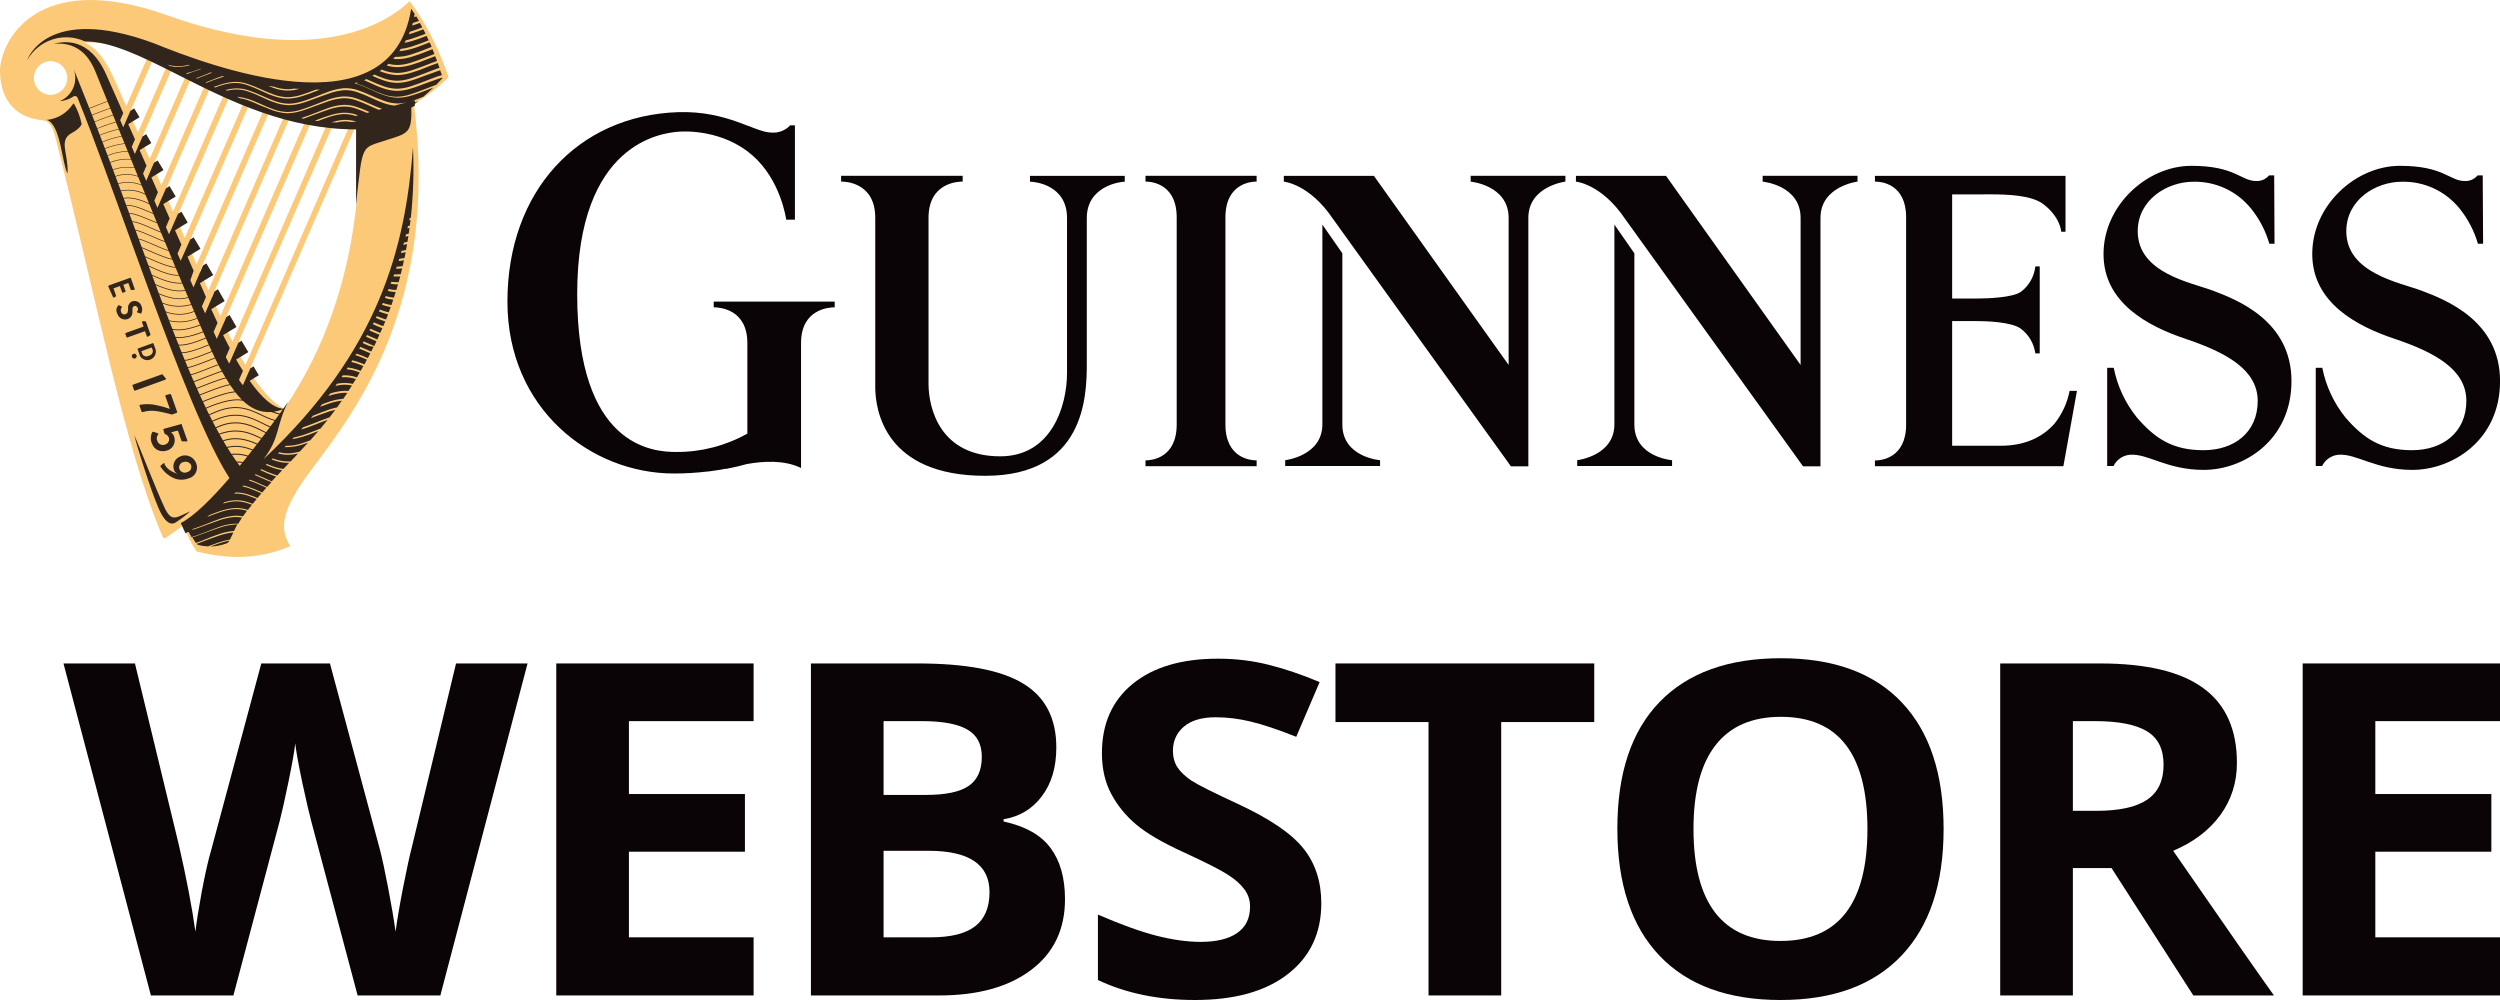 <svg width="100" height="40" viewBox="0 0 100 40" fill="none" xmlns="http://www.w3.org/2000/svg">
<path d="M17.614 39.818H14.305L12.448 32.842C12.38 32.594 12.261 32.082 12.092 31.307C11.93 30.526 11.836 30.002 11.811 29.735C11.774 30.062 11.68 30.589 11.53 31.316C11.38 32.037 11.264 32.551 11.183 32.86L9.336 39.818H6.036L2.539 26.538H5.398L7.152 33.787C7.458 35.125 7.68 36.285 7.817 37.266C7.855 36.921 7.939 36.388 8.07 35.667C8.208 34.94 8.336 34.377 8.455 33.977L10.452 26.538H13.198L15.195 33.977C15.283 34.311 15.392 34.819 15.524 35.504C15.655 36.188 15.755 36.775 15.823 37.266C15.886 36.794 15.986 36.206 16.123 35.504C16.261 34.795 16.386 34.223 16.498 33.787L18.242 26.538H21.102L17.614 39.818Z" fill="#0A0406"/>
<path d="M30.144 39.818H22.251V26.538H30.144V28.845H25.157V31.761H29.797V34.068H25.157V37.493H30.144V39.818Z" fill="#0A0406"/>
<path d="M32.437 26.538H36.703C38.647 26.538 40.056 26.808 40.931 27.346C41.812 27.879 42.253 28.73 42.253 29.899C42.253 30.692 42.059 31.343 41.672 31.852C41.29 32.361 40.781 32.666 40.143 32.769V32.86C41.012 33.048 41.637 33.399 42.018 33.914C42.406 34.429 42.6 35.113 42.6 35.967C42.6 37.178 42.147 38.123 41.24 38.801C40.34 39.479 39.115 39.818 37.565 39.818H32.437V26.538ZM35.343 31.797H37.031C37.818 31.797 38.387 31.679 38.737 31.443C39.093 31.207 39.272 30.816 39.272 30.271C39.272 29.763 39.078 29.399 38.69 29.181C38.309 28.957 37.703 28.845 36.871 28.845H35.343V31.797ZM35.343 34.032V37.493H37.237C38.037 37.493 38.628 37.344 39.009 37.048C39.39 36.751 39.581 36.297 39.581 35.685C39.581 34.583 38.768 34.032 37.143 34.032H35.343Z" fill="#0A0406"/>
<path d="M52.852 36.13C52.852 37.329 52.405 38.274 51.511 38.965C50.624 39.655 49.386 40 47.799 40C46.336 40 45.042 39.733 43.917 39.201V36.584C44.842 36.984 45.624 37.266 46.261 37.429C46.905 37.593 47.492 37.675 48.024 37.675C48.661 37.675 49.149 37.556 49.486 37.32C49.83 37.084 50.002 36.733 50.002 36.267C50.002 36.006 49.927 35.776 49.777 35.576C49.627 35.37 49.405 35.173 49.111 34.986C48.824 34.798 48.233 34.498 47.339 34.087C46.502 33.705 45.874 33.339 45.455 32.987C45.036 32.636 44.702 32.227 44.452 31.761C44.202 31.295 44.077 30.75 44.077 30.126C44.077 28.951 44.486 28.028 45.305 27.356C46.13 26.683 47.267 26.347 48.717 26.347C49.43 26.347 50.108 26.429 50.752 26.593C51.402 26.756 52.08 26.986 52.786 27.283L51.849 29.472C51.117 29.181 50.511 28.979 50.03 28.863C49.555 28.748 49.086 28.691 48.624 28.691C48.074 28.691 47.652 28.815 47.358 29.063C47.064 29.312 46.917 29.636 46.917 30.035C46.917 30.284 46.977 30.502 47.096 30.689C47.214 30.871 47.402 31.05 47.658 31.225C47.92 31.395 48.536 31.704 49.505 32.152C50.786 32.745 51.664 33.342 52.139 33.941C52.614 34.535 52.852 35.264 52.852 36.13Z" fill="#0A0406"/>
<path d="M60.048 39.818H57.141V28.882H53.419V26.538H63.77V28.882H60.048V39.818Z" fill="#0A0406"/>
<path d="M77.744 33.16C77.744 35.358 77.181 37.048 76.056 38.229C74.931 39.41 73.319 40 71.219 40C69.119 40 67.506 39.41 66.381 38.229C65.256 37.048 64.694 35.352 64.694 33.142C64.694 30.931 65.256 29.245 66.381 28.082C67.512 26.913 69.131 26.329 71.237 26.329C73.344 26.329 74.953 26.916 76.066 28.091C77.184 29.266 77.744 30.956 77.744 33.16ZM67.74 33.16C67.74 34.644 68.031 35.761 68.612 36.512C69.194 37.263 70.062 37.638 71.219 37.638C73.537 37.638 74.697 36.145 74.697 33.16C74.697 30.169 73.544 28.673 71.237 28.673C70.081 28.673 69.209 29.051 68.622 29.808C68.034 30.559 67.74 31.676 67.74 33.16Z" fill="#0A0406"/>
<path d="M82.915 32.433H83.852C84.771 32.433 85.449 32.285 85.886 31.988C86.324 31.692 86.543 31.225 86.543 30.589C86.543 29.959 86.318 29.511 85.868 29.245C85.424 28.979 84.733 28.845 83.796 28.845H82.915V32.433ZM82.915 34.722V39.818H80.008V26.538H84.002C85.865 26.538 87.243 26.868 88.136 27.528C89.03 28.182 89.477 29.178 89.477 30.517C89.477 31.298 89.255 31.994 88.811 32.606C88.368 33.212 87.74 33.687 86.927 34.032C88.99 37.017 90.333 38.946 90.958 39.818H87.733L84.461 34.722H82.915Z" fill="#0A0406"/>
<path d="M100.001 39.818H92.107V26.538H100.001V28.845H95.013V31.761H99.654V34.068H95.013V37.493H100.001V39.818Z" fill="#0A0406"/>
<path d="M38.507 7.031V7.264L38.503 7.264C38.426 7.262 37.141 7.246 37.141 8.712V15.341C37.141 16.37 37.624 18.253 40.01 18.253C42.078 18.253 42.681 16.213 42.681 14.924V8.718C42.681 7.406 41.417 7.268 41.199 7.268V7.034H44.99V7.268C44.789 7.268 43.472 7.452 43.472 8.718V14.55C43.472 15.852 43.393 19.032 39.408 19.032C35.389 19.032 35.01 16.401 35.01 15.48V8.712C35.01 7.246 33.724 7.262 33.647 7.264L33.644 7.264V7.031H38.507ZM27.128 4.486C29.103 4.423 30.19 5.303 30.864 5.303C31.143 5.325 31.417 5.218 31.608 5.012H31.797V8.787H31.448C31.448 8.787 31.245 7.207 30.086 6.204C28.927 5.201 27.431 5.236 27.09 5.272C26.519 5.333 23.088 5.664 23.088 11.764C23.088 17.864 26.099 18.079 27.048 18.079C28.044 18.085 29.024 17.832 29.894 17.344V16.98C29.897 16.924 29.897 16.868 29.894 16.812V13.72C29.894 12.366 28.779 12.296 28.579 12.294L28.557 12.294C28.555 12.294 28.554 12.294 28.552 12.294L28.549 12.294V12.065H33.388V12.294L33.384 12.294C33.383 12.294 33.381 12.294 33.38 12.294L33.357 12.294C33.157 12.296 32.042 12.366 32.042 13.72V18.72C31.363 18.385 30.501 18.45 29.877 18.561C29.634 18.63 29.357 18.695 29.065 18.752H29.008C28.771 18.808 28.549 18.821 28.344 18.858H28.323C27.869 18.913 27.411 18.94 26.953 18.94C23.646 18.94 20.297 16.368 20.297 12.065C20.297 7.645 23.118 4.618 27.128 4.486ZM95.996 6.633C97.759 6.633 97.975 7.241 98.594 7.241C98.788 7.25 98.976 7.167 99.102 7.017H99.309L99.324 9.75H99.117C98.967 9.233 98.716 8.753 98.379 8.336C97.814 7.641 96.963 7.248 96.072 7.27C95.032 7.27 93.852 7.989 93.852 9.25C93.852 10.93 95.996 11.301 96.869 11.629C97.848 11.998 100.002 12.845 100.002 15.241C100.002 17.637 98.064 18.796 96.497 18.796C95.011 18.796 94.264 18.136 93.539 18.19C93.257 18.215 93.01 18.386 92.884 18.641H92.63V14.711H92.892C93.036 15.443 93.356 16.127 93.823 16.705C94.546 17.537 95.239 18.008 96.48 18.008C97.721 18.008 98.654 17.285 98.654 16.033C98.654 14.782 97.394 14.091 95.765 13.546C94.275 13.046 92.49 12.111 92.49 10.157C92.49 8.204 94.233 6.633 95.996 6.633ZM87.653 6.633C89.416 6.633 89.632 7.241 90.251 7.241C90.445 7.25 90.633 7.167 90.759 7.017H90.968L90.981 9.75H90.774C90.625 9.233 90.374 8.752 90.036 8.336C89.471 7.641 88.62 7.248 87.729 7.27C86.691 7.27 85.509 7.989 85.509 9.25C85.509 10.93 87.653 11.301 88.526 11.629C89.505 11.998 91.659 12.845 91.659 15.241C91.659 17.637 89.721 18.796 88.154 18.796C86.668 18.796 85.921 18.136 85.196 18.19C84.914 18.215 84.666 18.386 84.541 18.641H84.287V14.711H84.549C84.693 15.443 85.013 16.127 85.48 16.705C86.203 17.537 86.896 18.008 88.137 18.008C89.378 18.008 90.308 17.291 90.308 16.039C90.308 14.788 89.048 14.097 87.418 13.552C85.928 13.052 84.141 12.12 84.141 10.163C84.141 8.205 85.89 6.633 87.653 6.633ZM62.616 7.031V7.264C62.616 7.264 61.134 7.448 61.134 8.714V18.653H60.438L60.429 18.641C60.158 18.264 53.376 8.841 53.315 8.749C52.372 7.352 51.353 7.266 51.353 7.266V7.036H54.958L60.345 14.598V8.716C60.345 7.404 58.827 7.266 58.827 7.266V7.032L58.821 7.031H62.616ZM74.3 7.031V7.264C74.3 7.264 72.819 7.448 72.819 8.714V18.653H72.122C72.122 18.653 65.062 8.843 64.999 8.749C64.056 7.352 63.037 7.266 63.037 7.266V7.036H66.642L72.024 14.598V8.716C72.024 7.404 70.506 7.266 70.506 7.266V7.032V7.031H74.3ZM82.621 7.034V9.269H82.45C82.45 9.269 82.416 8.674 81.722 8.158C81.259 7.811 80.315 7.776 79.658 7.774L79.522 7.774C79.435 7.774 79.355 7.775 79.283 7.775H78.086V11.942L79.039 11.942C79.484 11.941 80.522 11.909 80.845 11.665C81.164 11.422 81.37 11.057 81.414 10.656H81.589V14.137H81.414C81.36 13.748 81.156 13.395 80.845 13.157C80.479 12.868 79.412 12.842 78.997 12.842H78.086V17.83H80.027C81.008 17.83 81.704 17.48 82.177 16.95C82.483 16.569 82.692 16.117 82.784 15.635H83.078L82.535 18.649H74.997V18.418C74.997 18.418 74.999 18.418 75.004 18.418L75.026 18.418C75.214 18.416 76.245 18.345 76.245 16.984V8.69C76.245 7.354 75.248 7.269 75.036 7.265L75.01 7.265C75.006 7.266 75.002 7.266 75 7.266L74.997 7.266V7.034H82.621ZM50.265 7.032V7.264L50.262 7.264C50.191 7.262 49.017 7.246 49.017 8.697V16.98C49.017 18.341 50.049 18.412 50.236 18.414L50.258 18.414C50.263 18.414 50.265 18.414 50.265 18.414V18.647H45.82V18.414C45.82 18.414 45.822 18.414 45.827 18.414L45.849 18.414C46.036 18.412 47.068 18.341 47.068 16.98V8.697C47.068 7.246 45.894 7.262 45.823 7.264L45.82 7.264V7.032H50.265ZM52.895 8.984L53.694 10.132V16.982C53.694 18.293 55.203 18.408 55.203 18.408V18.641H51.408V18.408C51.408 18.408 52.895 18.239 52.895 16.973V8.984ZM64.576 8.984L65.375 10.132V16.982C65.375 18.293 66.883 18.408 66.883 18.408V18.641H63.088V18.408C63.088 18.408 64.576 18.239 64.576 16.973V8.984Z" fill="#0A0406"/>
<path d="M0 2.844C0 1.745 1.37 -1.287 6.685 0.611C11.999 2.509 15.055 1.315 16.383 0.05C16.383 0.05 17.28 1.137 17.941 3.089C17.489 3.535 17.025 3.883 16.554 4.151L16.553 4.145C17.597 12.181 14.149 16.506 12.531 18.687C11.244 20.375 11.153 21.123 11.611 21.848C9.928 22.579 8.436 22.185 7.867 22.061C7.644 21.735 7.47 21.378 7.351 21.001C6.99 21.273 6.735 21.433 6.626 21.517C6.608 21.533 6.583 21.539 6.56 21.532C6.537 21.525 6.52 21.506 6.514 21.483C4.971 17.912 3.812 11.747 2.211 5.473C2.051 4.851 1.831 4.828 1.689 4.816C1.688 4.816 1.699 4.815 1.719 4.812C0.168 4.667 0 3.395 0 2.844ZM14.328 4.867L14.302 4.869L9.964 14.841C10.382 15.496 10.877 16.113 11.365 16.349L11.37 16.341C14.843 11.288 14.348 5.481 14.328 4.867ZM14.043 4.891C13.816 4.905 13.589 4.906 13.364 4.897L9.435 13.928C9.549 14.143 9.678 14.373 9.817 14.604L14.043 4.891ZM12.477 4.807L8.943 12.926C9.012 13.08 9.135 13.346 9.298 13.665L13.118 4.882C12.902 4.866 12.688 4.84 12.477 4.807ZM11.626 4.629L8.466 11.892C8.603 12.192 8.721 12.448 8.814 12.644L12.242 4.766C12.034 4.727 11.828 4.681 11.626 4.629ZM10.805 4.386L7.992 10.849C8.115 11.121 8.23 11.376 8.337 11.611L11.401 4.569C11.198 4.513 10.999 4.451 10.805 4.386ZM10.005 4.091L7.52 9.8C7.638 10.064 7.753 10.32 7.864 10.566L10.587 4.311C10.388 4.24 10.194 4.167 10.005 4.091ZM9.22 3.76L7.049 8.749C7.165 9.008 7.28 9.264 7.392 9.515L9.791 4.005C9.595 3.924 9.404 3.841 9.22 3.76ZM8.448 3.41L6.581 7.699C6.666 7.89 6.752 8.082 6.837 8.274L6.922 8.464L9.01 3.666C8.8 3.571 8.6 3.479 8.411 3.393L8.448 3.41ZM7.677 3.049L6.112 6.644C6.224 6.896 6.338 7.153 6.454 7.413L8.237 3.311C8.04 3.218 7.854 3.131 7.677 3.049ZM6.902 2.693L5.643 5.588C5.752 5.835 5.867 6.093 5.985 6.358L7.468 2.952C7.267 2.859 7.078 2.773 6.902 2.693ZM6.128 2.351L5.177 4.536C5.28 4.77 5.394 5.027 5.516 5.301L6.691 2.598C6.487 2.507 6.3 2.424 6.128 2.351ZM3.459 1.698L3.359 1.697L3.369 1.703C3.62 1.827 4.025 1.982 4.567 3.158C4.567 3.158 4.646 3.336 4.783 3.646L4.841 3.777C4.902 3.916 4.972 4.074 5.05 4.249L5.915 2.261C5.014 1.885 4.546 1.76 4.086 1.718L4.026 1.713C3.847 1.7 3.666 1.698 3.459 1.698ZM2.021 2.446L1.981 2.447C1.967 2.448 1.954 2.449 1.941 2.451C1.941 2.45 1.94 2.451 1.94 2.451C1.783 2.47 1.635 2.547 1.527 2.668C1.525 2.669 1.523 2.671 1.521 2.672C1.417 2.791 1.353 2.948 1.353 3.119C1.353 3.491 1.652 3.793 2.021 3.793C2.39 3.793 2.689 3.491 2.689 3.119C2.689 2.747 2.39 2.446 2.021 2.446Z" fill="#FCC978"/>
<path d="M9.177 21.626C9.153 21.677 9.111 21.717 9.059 21.737C8.852 21.814 8.634 21.856 8.414 21.862C8.535 21.814 8.659 21.768 8.782 21.728C8.911 21.684 9.043 21.65 9.177 21.626ZM9.334 21.299L9.303 21.368C9.271 21.437 9.238 21.506 9.199 21.582C9.053 21.607 8.909 21.643 8.769 21.691C8.615 21.743 8.465 21.802 8.327 21.854C8.178 21.852 8.03 21.828 7.888 21.781L7.867 21.754C7.989 21.709 8.118 21.659 8.247 21.609C8.425 21.548 8.592 21.477 8.782 21.418C8.961 21.356 9.146 21.316 9.334 21.299ZM9.494 20.972C9.442 21.067 9.399 21.154 9.359 21.24H9.334C9.14 21.257 8.949 21.299 8.765 21.364C8.583 21.423 8.406 21.496 8.23 21.567C8.099 21.62 7.968 21.672 7.835 21.718C7.78 21.64 7.731 21.561 7.687 21.49H7.706C7.89 21.439 8.067 21.36 8.245 21.299C8.423 21.238 8.59 21.167 8.78 21.108C8.959 21.045 9.144 21.005 9.332 20.987C9.386 20.978 9.44 20.973 9.494 20.972ZM2.145 1.753C2.532 1.654 3.577 1.462 4.253 2.993L4.93 4.524L4.807 4.805L4.93 5.09L5.219 4.428L5.369 4.336L5.581 4.69L5.129 4.966L5.399 5.572L5.27 5.871L5.395 6.162L5.701 5.458L5.849 5.368L6.053 5.722L5.585 6.007L5.86 6.627L5.723 6.942L5.849 7.233L6.16 6.508L6.306 6.42L6.539 6.803L6.057 7.097C6.148 7.31 6.222 7.48 6.317 7.692L6.173 8.024L6.298 8.314L6.64 7.532L6.782 7.444L7.029 7.861L6.532 8.163C6.628 8.37 6.691 8.523 6.786 8.737L6.636 9.084L6.761 9.373L7.118 8.554L7.258 8.467L7.509 8.902L7 9.212C7.101 9.432 7.16 9.57 7.256 9.786L7.101 10.144L7.228 10.431L7.608 9.579L7.746 9.495L8.019 9.952L7.499 10.27C7.6 10.494 7.649 10.62 7.746 10.832L7.613 11.209L7.74 11.495L8.12 10.62L8.256 10.536L8.528 11.003L7.996 11.326C8.101 11.556 8.141 11.665 8.236 11.871V11.889L8.076 12.256L8.205 12.535L8.585 11.651L8.719 11.569L8.987 12.042L8.45 12.369C8.562 12.614 8.607 12.713 8.697 12.905V12.924L8.545 13.274L8.674 13.555L9.053 12.681L9.186 12.601L9.459 13.079L8.924 13.404C8.972 13.498 8.943 13.441 8.972 13.498C9.04 13.636 9.114 13.777 9.19 13.921L9.031 14.286C9.075 14.37 9.121 14.457 9.169 14.545L9.532 13.71L9.662 13.63L9.932 14.085L9.444 14.382C9.551 14.569 9.604 14.655 9.717 14.835L9.56 15.197C9.604 15.258 9.65 15.322 9.697 15.388L9.721 15.4L10.012 14.734L10.141 14.655L10.353 15.009L9.987 15.232C10.435 15.863 10.919 16.341 11.368 16.353L11.331 16.35C11.455 16.175 11.526 16.073 11.526 16.073C11.03 17.03 11.216 17.495 10.539 18.369C15.175 14.022 16.209 9.916 16.52 5.898C16.562 6.837 16.533 7.779 16.433 8.714H16.391L16.37 8.812L16.421 8.797C16.412 8.872 16.403 8.947 16.393 9.022L16.319 9.043L16.296 9.139L16.381 9.116C16.372 9.195 16.36 9.269 16.349 9.346L16.239 9.374L16.216 9.47L16.336 9.441L16.298 9.671L16.156 9.704L16.131 9.795L16.283 9.765C16.27 9.843 16.256 9.92 16.241 9.996C16.182 10.01 16.123 10.031 16.064 10.031L16.038 10.121C16.102 10.114 16.165 10.104 16.228 10.09C16.212 10.168 16.197 10.245 16.18 10.322C16.111 10.336 16.042 10.346 15.972 10.352L15.943 10.44C16.016 10.436 16.088 10.427 16.159 10.413C16.142 10.491 16.124 10.568 16.106 10.645C16.029 10.658 15.95 10.665 15.871 10.666L15.842 10.75H15.875C15.946 10.75 16.017 10.745 16.087 10.735C16.068 10.813 16.049 10.89 16.03 10.966C15.979 10.973 15.927 10.976 15.875 10.976H15.765L15.736 11.058C15.783 11.061 15.83 11.061 15.877 11.058H16.009C15.989 11.136 15.968 11.213 15.947 11.288H15.875C15.802 11.288 15.729 11.282 15.656 11.271L15.626 11.351C15.708 11.366 15.791 11.373 15.875 11.374H15.92C15.899 11.449 15.877 11.524 15.854 11.6C15.75 11.597 15.646 11.584 15.545 11.56L15.512 11.638C15.616 11.664 15.721 11.679 15.827 11.684C15.805 11.759 15.781 11.833 15.757 11.906C15.646 11.896 15.536 11.874 15.429 11.843L15.397 11.919C15.506 11.953 15.617 11.976 15.73 11.988L15.656 12.204C15.544 12.186 15.434 12.159 15.326 12.122H15.311L15.279 12.197H15.3C15.406 12.234 15.515 12.263 15.626 12.283L15.55 12.493C15.475 12.476 15.4 12.455 15.326 12.43L15.192 12.382L15.158 12.455L15.3 12.509C15.373 12.534 15.447 12.556 15.522 12.574L15.442 12.778L15.326 12.742C15.239 12.713 15.154 12.681 15.07 12.645L15.036 12.717C15.121 12.754 15.211 12.79 15.3 12.82L15.412 12.855L15.33 13.046L15.235 13.013C15.14 12.977 15.045 12.937 14.951 12.895L14.915 12.966C15.032 13.023 15.161 13.079 15.294 13.125L15.211 13.316C15.078 13.264 14.947 13.207 14.814 13.148L14.778 13.217C14.909 13.276 15.042 13.335 15.178 13.389L15.091 13.58L14.797 13.452L14.681 13.4L14.645 13.469L14.767 13.523C14.869 13.565 14.96 13.609 15.059 13.651L14.97 13.842L14.799 13.766L14.546 13.655L14.509 13.722L14.767 13.837L14.941 13.871L14.848 14.062L14.805 14.043C14.674 13.986 14.543 13.927 14.408 13.877L14.37 13.944C14.505 13.995 14.639 14.057 14.772 14.116L14.812 14.133L14.715 14.325C14.57 14.258 14.421 14.199 14.27 14.149H14.256L14.216 14.213H14.247C14.393 14.263 14.537 14.321 14.678 14.386L14.577 14.577C14.476 14.535 14.374 14.493 14.27 14.46C14.213 14.441 14.154 14.426 14.093 14.412L14.051 14.478C14.115 14.492 14.179 14.509 14.241 14.529C14.344 14.562 14.437 14.602 14.533 14.642L14.427 14.834C14.374 14.814 14.319 14.793 14.264 14.776C14.149 14.738 14.03 14.712 13.909 14.7L13.865 14.768C13.995 14.779 14.122 14.805 14.245 14.847L14.391 14.9L14.277 15.092H14.268C14.088 15.03 13.899 15.004 13.71 15.013L13.659 15.088H13.697C13.88 15.078 14.064 15.104 14.237 15.165L14.112 15.356C13.975 15.322 13.833 15.311 13.693 15.321C13.62 15.327 13.548 15.337 13.476 15.352L13.418 15.436C13.51 15.414 13.604 15.4 13.698 15.392C13.826 15.383 13.954 15.393 14.078 15.423L13.937 15.637C13.859 15.63 13.779 15.63 13.7 15.637C13.533 15.653 13.367 15.687 13.207 15.741L13.137 15.834H13.156C13.333 15.773 13.517 15.733 13.704 15.716C13.767 15.71 13.831 15.71 13.894 15.716L13.731 15.953H13.704C13.51 15.971 13.319 16.014 13.135 16.079C13.049 16.108 12.966 16.139 12.883 16.171L12.803 16.272C12.92 16.227 13.038 16.183 13.156 16.144C13.323 16.086 13.497 16.047 13.674 16.027C13.613 16.118 13.55 16.207 13.484 16.295C13.368 16.32 13.253 16.351 13.14 16.389C12.96 16.45 12.782 16.523 12.605 16.594L12.518 16.628L12.435 16.728L12.624 16.653C12.801 16.592 12.977 16.521 13.158 16.462C13.243 16.435 13.328 16.41 13.416 16.389C13.337 16.494 13.259 16.596 13.18 16.695L13.137 16.709C12.957 16.77 12.761 16.85 12.602 16.913C12.442 16.977 12.285 17.038 12.123 17.091L12.046 17.179L12.085 17.168C12.27 17.116 12.465 17.04 12.624 16.977C12.784 16.913 12.943 16.85 13.104 16.795C13.01 16.913 12.915 17.028 12.822 17.139L12.602 17.227C12.425 17.292 12.258 17.363 12.068 17.419C11.965 17.451 11.86 17.477 11.754 17.495L11.689 17.562C11.823 17.545 11.956 17.516 12.085 17.476C12.27 17.424 12.448 17.355 12.624 17.285L12.735 17.242C12.624 17.371 12.518 17.493 12.412 17.612C12.298 17.656 12.184 17.698 12.068 17.734C11.89 17.794 11.704 17.827 11.516 17.832H11.435L11.383 17.884C11.428 17.886 11.472 17.886 11.516 17.884C11.71 17.879 11.902 17.846 12.085 17.786C12.165 17.761 12.245 17.734 12.323 17.706C12.21 17.829 12.101 17.947 11.996 18.06C11.84 18.107 11.679 18.132 11.516 18.136C11.397 18.135 11.279 18.121 11.163 18.092L11.118 18.136C11.248 18.172 11.382 18.192 11.516 18.194C11.652 18.192 11.788 18.175 11.92 18.142L11.626 18.458H11.509C11.321 18.454 11.135 18.419 10.958 18.354L10.907 18.337L10.864 18.377L10.94 18.406C11.122 18.474 11.314 18.51 11.509 18.515H11.566L11.334 18.758C11.205 18.741 11.078 18.71 10.955 18.668C10.862 18.636 10.765 18.597 10.672 18.557L10.63 18.595C10.731 18.639 10.833 18.681 10.938 18.718C11.05 18.758 11.167 18.788 11.285 18.808L11.095 19.018L10.964 18.978C10.79 18.919 10.621 18.844 10.452 18.767L10.412 18.804L10.498 18.843C10.641 18.909 10.783 18.973 10.941 19.026L11.048 19.06L10.869 19.252C10.721 19.19 10.575 19.125 10.431 19.06L10.213 18.965L10.199 19.003L10.437 19.108C10.575 19.169 10.714 19.233 10.856 19.288L10.687 19.479L10.457 19.378C10.308 19.309 10.156 19.242 9.998 19.187L9.958 19.221C10.122 19.269 10.281 19.34 10.438 19.412L10.653 19.508L10.49 19.699L10.459 19.686C10.286 19.605 10.108 19.533 9.926 19.472C9.864 19.451 9.801 19.434 9.736 19.42L9.695 19.456C9.77 19.471 9.844 19.49 9.917 19.514C10.096 19.576 10.271 19.648 10.442 19.73H10.459L10.3 19.921C10.179 19.868 10.056 19.821 9.93 19.78C9.765 19.724 9.592 19.697 9.418 19.699L9.366 19.745C9.553 19.735 9.74 19.762 9.917 19.824C10.034 19.864 10.15 19.912 10.266 19.962L10.107 20.153C10.048 20.13 9.989 20.109 9.93 20.09C9.747 20.027 9.554 20.001 9.361 20.013C9.232 20.025 9.105 20.048 8.981 20.084L8.911 20.145C9.059 20.099 9.211 20.069 9.365 20.055C9.553 20.044 9.741 20.071 9.919 20.134C9.974 20.151 10.025 20.17 10.078 20.191C10.019 20.264 9.966 20.333 9.917 20.396C9.738 20.336 9.55 20.311 9.363 20.323C9.169 20.341 8.977 20.383 8.793 20.448C8.649 20.495 8.509 20.551 8.37 20.606L8.289 20.677C8.459 20.61 8.63 20.543 8.805 20.486C8.983 20.423 9.169 20.383 9.357 20.365C9.534 20.355 9.711 20.378 9.879 20.434C9.818 20.513 9.765 20.587 9.717 20.656C9.598 20.631 9.475 20.623 9.353 20.633C9.159 20.651 8.968 20.693 8.784 20.758C8.602 20.819 8.422 20.895 8.249 20.962C8.076 21.029 7.904 21.098 7.727 21.154L7.712 21.165L7.666 21.203L7.721 21.186C7.905 21.134 8.082 21.056 8.26 20.995C8.439 20.934 8.606 20.863 8.795 20.803C8.974 20.741 9.159 20.701 9.347 20.683C9.459 20.675 9.572 20.682 9.681 20.704C9.621 20.794 9.571 20.876 9.528 20.951C9.465 20.946 9.401 20.946 9.338 20.951C9.144 20.968 8.953 21.01 8.769 21.075C8.587 21.136 8.41 21.215 8.234 21.28C8.057 21.345 7.888 21.416 7.699 21.471L7.67 21.498C7.608 21.393 7.575 21.332 7.554 21.291C7.534 21.251 7.456 21.314 7.42 21.335L7.23 20.922C7.759 20.658 8.479 19.934 9.179 19.123C8.283 17.751 7.086 14.674 5.914 11.49L5.78 11.125C5.713 10.942 5.646 10.759 5.58 10.577L5.447 10.212C4.585 7.842 3.761 5.53 3.112 3.936C3.105 3.901 3.082 3.87 3.049 3.854C3.016 3.838 2.978 3.838 2.945 3.854C2.781 3.967 2.589 4.033 2.389 4.045C2.892 3.842 3.14 3.269 2.945 2.76L3.034 2.978C3.218 3.431 3.398 3.88 3.572 4.323L3.871 4.206L4.119 4.11L4.267 4.054L4.295 4.044C4.063 3.47 3.893 3.049 3.814 2.857C3.395 1.826 2.678 1.703 2.145 1.753ZM5.367 17.407C5.556 17.79 6.19 19.477 6.617 20.381C6.752 20.616 6.858 20.796 7.196 20.643L7.611 20.453C7.429 20.616 7.234 20.764 7.029 20.897C6.839 21.02 6.638 20.897 6.439 20.532C6.184 20.059 5.613 18.305 5.367 17.407ZM7.232 18.245C7.353 18.2 7.487 18.206 7.604 18.262C7.721 18.318 7.81 18.419 7.852 18.542C7.898 18.662 7.89 18.797 7.83 18.911C7.77 19.025 7.664 19.107 7.539 19.137C7.378 19.199 7.201 19.206 7.034 19.158C6.793 19.071 6.585 18.909 6.441 18.695C6.432 18.685 6.425 18.674 6.42 18.662C6.413 18.653 6.413 18.641 6.42 18.632L6.45 18.607L6.535 18.534C6.543 18.526 6.553 18.522 6.564 18.524C6.575 18.529 6.582 18.538 6.585 18.549V18.578C6.651 18.7 6.753 18.797 6.877 18.858C6.948 18.897 7.023 18.93 7.101 18.953L7.084 18.942C7.018 18.909 6.97 18.849 6.953 18.777C6.888 18.557 7.009 18.324 7.226 18.253L7.232 18.245ZM7.516 18.485C7.457 18.461 7.391 18.462 7.332 18.488L7.338 18.48C7.274 18.494 7.219 18.535 7.189 18.593C7.159 18.652 7.157 18.721 7.182 18.781C7.24 18.891 7.372 18.937 7.484 18.886C7.542 18.874 7.593 18.837 7.624 18.786C7.655 18.734 7.663 18.672 7.647 18.614C7.623 18.555 7.575 18.508 7.516 18.485ZM9.533 18.502L9.49 18.502C9.523 18.547 9.556 18.592 9.589 18.636C9.621 18.596 9.654 18.556 9.686 18.517C9.635 18.509 9.584 18.504 9.533 18.502ZM9.279 18.194C9.338 18.286 9.399 18.375 9.461 18.461L9.41 18.463C9.513 18.455 9.616 18.461 9.716 18.479C9.776 18.406 9.835 18.332 9.894 18.259C9.696 18.196 9.487 18.173 9.279 18.194ZM9.185 17.896L9.11 17.91L9.098 17.913C9.149 17.996 9.2 18.076 9.252 18.155L9.212 18.159C9.451 18.126 9.694 18.148 9.921 18.224C9.977 18.154 10.033 18.084 10.087 18.015C9.727 17.871 9.458 17.849 9.185 17.896ZM7.249 16.961C7.266 16.965 7.279 16.98 7.281 16.998L7.275 17.005L7.492 17.614C7.497 17.623 7.497 17.635 7.492 17.644C7.485 17.652 7.475 17.657 7.465 17.656H7.31C7.288 17.659 7.267 17.648 7.258 17.627L7.118 17.229H7.09L6.841 17.292C6.908 17.341 6.956 17.413 6.974 17.495C7.036 17.715 6.913 17.946 6.697 18.016C6.58 18.059 6.452 18.059 6.336 18.016C6.218 17.968 6.126 17.872 6.084 17.752C6.015 17.61 6.015 17.444 6.084 17.302C6.086 17.292 6.092 17.283 6.102 17.278C6.111 17.272 6.121 17.271 6.131 17.275H6.156L6.317 17.334C6.325 17.336 6.331 17.342 6.334 17.35C6.336 17.358 6.334 17.367 6.329 17.374L6.323 17.38C6.264 17.454 6.252 17.555 6.293 17.64C6.315 17.704 6.363 17.756 6.425 17.782C6.487 17.808 6.557 17.806 6.617 17.776C6.726 17.741 6.787 17.625 6.756 17.514C6.737 17.451 6.691 17.401 6.632 17.375L6.609 17.367C6.6 17.366 6.592 17.36 6.587 17.352L6.583 17.344L6.556 17.26L6.535 17.195C6.532 17.186 6.532 17.176 6.535 17.168C6.541 17.16 6.549 17.154 6.558 17.153L7.249 16.961ZM9.004 17.629L8.963 17.642L8.939 17.65C8.984 17.727 9.03 17.803 9.075 17.877L9.132 17.865C9.431 17.805 9.72 17.823 10.112 17.982C10.166 17.913 10.219 17.846 10.271 17.779C9.757 17.543 9.355 17.523 9.004 17.629ZM8.809 17.373L8.786 17.382C8.83 17.461 8.874 17.539 8.918 17.615L8.93 17.611L8.971 17.597C8.978 17.595 8.985 17.593 8.992 17.59C9.355 17.481 9.769 17.502 10.296 17.746C10.346 17.681 10.396 17.616 10.444 17.553L10.302 17.489L10.187 17.436L10.132 17.412C9.701 17.236 9.291 17.2 8.809 17.373ZM8.661 17.123L8.648 17.13C8.687 17.204 8.726 17.276 8.766 17.347L8.731 17.36C9.252 17.156 9.689 17.187 10.149 17.376L10.203 17.399L10.355 17.47L10.463 17.518L10.469 17.52C10.521 17.452 10.572 17.385 10.621 17.32C10.611 17.315 10.6 17.31 10.589 17.305L10.278 17.151C9.727 16.892 9.239 16.845 8.661 17.123ZM10.7 17.051L10.63 17.018L10.373 16.89C9.733 16.574 9.243 16.522 8.524 16.857L8.508 16.865C8.548 16.943 8.588 17.019 8.629 17.095L8.583 17.117C9.18 16.81 9.682 16.839 10.239 17.089L10.329 17.131L10.572 17.253C10.6 17.266 10.624 17.277 10.646 17.287C10.696 17.219 10.746 17.153 10.793 17.089C10.764 17.078 10.733 17.065 10.7 17.051ZM8.415 16.593L8.379 16.61C8.416 16.685 8.453 16.758 8.491 16.831L8.442 16.854C9.186 16.49 9.69 16.523 10.331 16.827L10.655 16.988L10.667 16.994C10.722 17.019 10.771 17.04 10.817 17.057C10.875 16.978 10.931 16.903 10.983 16.831C10.886 16.809 10.788 16.774 10.674 16.724L10.563 16.674L10.398 16.594C9.698 16.253 9.228 16.209 8.415 16.593ZM9.189 16.04C9.018 16.07 8.836 16.12 8.649 16.185C8.539 16.223 8.435 16.264 8.34 16.305L8.249 16.345C8.287 16.424 8.325 16.5 8.362 16.576L8.33 16.592C9.174 16.178 9.659 16.203 10.357 16.532L10.605 16.651L10.63 16.663C10.774 16.729 10.892 16.773 11.008 16.798C11.065 16.719 11.118 16.646 11.167 16.578L11.261 16.601C11.128 16.572 10.997 16.533 10.869 16.485L10.854 16.479C10.401 16.515 10.033 16.33 9.719 16.032C9.573 16 9.394 16.004 9.189 16.04ZM6.843 15.786L7.084 16.468C7.088 16.476 7.089 16.486 7.086 16.495C7.084 16.504 7.077 16.511 7.069 16.515L6.879 16.582C6.879 16.582 6.708 16.534 6.515 16.492L6.447 16.478C6.4 16.468 6.354 16.46 6.31 16.452C6.11 16.416 5.905 16.425 5.71 16.481C5.702 16.486 5.692 16.488 5.683 16.485C5.674 16.482 5.666 16.475 5.663 16.466L5.581 16.234C5.577 16.226 5.577 16.216 5.581 16.207C5.587 16.198 5.597 16.192 5.608 16.19C5.831 16.151 6.061 16.158 6.281 16.213C6.446 16.244 6.608 16.289 6.765 16.347L6.795 16.358L6.617 15.855C6.612 15.844 6.612 15.832 6.617 15.821C6.621 15.814 6.626 15.809 6.633 15.805L6.644 15.802L6.655 15.798L6.79 15.763C6.811 15.755 6.834 15.766 6.843 15.786ZM11.314 16.373L11.312 16.374C11.185 16.421 11.063 16.452 10.948 16.468C11.021 16.494 11.096 16.517 11.172 16.537L11.194 16.541C11.238 16.48 11.278 16.424 11.314 16.373ZM9.415 15.693L9.407 15.693C9.273 15.697 9.075 15.742 8.83 15.82C8.754 15.844 8.674 15.871 8.592 15.9C8.523 15.925 8.453 15.95 8.384 15.977L8.246 16.03L8.123 16.08C8.16 16.159 8.197 16.236 8.234 16.313L8.251 16.304L8.326 16.272C8.422 16.23 8.527 16.189 8.637 16.151C8.826 16.085 9.01 16.034 9.183 16.004C9.368 15.972 9.532 15.965 9.672 15.986C9.582 15.897 9.497 15.798 9.415 15.693ZM9.209 15.405L9.201 15.405C9.172 15.409 9.137 15.415 9.095 15.425L9.028 15.442L8.952 15.464L8.868 15.49L8.776 15.521L8.675 15.556L8.563 15.596L8.502 15.619C8.449 15.639 8.396 15.659 8.341 15.68L8 15.815C8.036 15.893 8.072 15.971 8.108 16.047L8.233 15.996L8.266 15.983C8.371 15.942 8.476 15.903 8.58 15.866C8.663 15.837 8.743 15.81 8.819 15.785L8.876 15.768L8.984 15.736C9.148 15.691 9.284 15.663 9.388 15.657C9.327 15.576 9.267 15.492 9.209 15.405ZM9.04 15.135L9.025 15.138C9.018 15.139 9.01 15.141 9.002 15.143L8.949 15.157L8.887 15.175L8.816 15.197L8.694 15.238L8.603 15.271L8.504 15.307L8.362 15.36L8.177 15.432L7.905 15.54L7.881 15.55C7.916 15.629 7.951 15.707 7.986 15.784L8.158 15.715C8.217 15.691 8.274 15.669 8.329 15.648L8.49 15.587L8.611 15.542L8.716 15.505L8.814 15.471L8.904 15.442L8.985 15.418L9.058 15.398L9.122 15.384C9.146 15.379 9.169 15.375 9.188 15.372C9.137 15.295 9.088 15.216 9.04 15.135ZM6.515 14.983L6.509 14.99L6.526 15.009L6.638 15.143V15.153C6.638 15.153 6.638 15.178 6.611 15.189L5.412 15.622C5.402 15.627 5.391 15.627 5.38 15.623C5.37 15.618 5.362 15.61 5.359 15.599L5.3 15.432C5.297 15.423 5.297 15.412 5.302 15.403C5.307 15.394 5.315 15.387 5.325 15.385L6.463 14.979C6.479 14.968 6.5 14.97 6.515 14.983ZM8.883 14.867L8.857 14.873L8.788 14.896L8.63 14.953L7.904 15.231L7.779 15.276L7.762 15.281C7.797 15.361 7.832 15.441 7.867 15.519L7.949 15.486L8.164 15.4L8.35 15.328L8.493 15.274L8.64 15.221L8.728 15.19L8.846 15.152L8.913 15.131C8.924 15.128 8.934 15.125 8.943 15.123L8.997 15.109L9.021 15.104C8.991 15.053 8.961 15.002 8.931 14.951L8.883 14.867ZM8.738 14.603L8.673 14.625L8.125 14.838L7.937 14.909L7.822 14.95L7.757 14.971L7.701 14.989C7.692 14.991 7.684 14.993 7.676 14.996L7.643 15.004C7.678 15.087 7.713 15.169 7.749 15.25L7.749 15.249L7.807 15.23L8.121 15.111L8.586 14.933L8.731 14.879L8.796 14.857L8.846 14.841L8.866 14.836L8.827 14.767L8.801 14.721C8.782 14.686 8.761 14.647 8.738 14.603ZM8.605 14.336L8.589 14.342L8.082 14.538L7.937 14.591L7.842 14.625L7.755 14.655L7.679 14.679L7.611 14.698L7.554 14.712C7.542 14.715 7.532 14.717 7.522 14.718C7.558 14.805 7.594 14.889 7.63 14.974C7.634 14.973 7.641 14.971 7.648 14.969L7.694 14.957L7.749 14.94L7.814 14.918L7.887 14.892L7.971 14.861L8.114 14.808L8.608 14.615L8.706 14.579L8.723 14.573C8.687 14.504 8.648 14.425 8.605 14.336ZM8.482 14.075L8.058 14.24L7.943 14.283L7.888 14.302C7.684 14.373 7.52 14.418 7.403 14.431C7.438 14.518 7.474 14.603 7.509 14.688C7.535 14.683 7.568 14.676 7.605 14.666L7.672 14.647L7.747 14.623L7.833 14.594L7.927 14.56L8.07 14.507L8.584 14.309L8.591 14.307C8.557 14.235 8.52 14.158 8.482 14.075ZM6.116 13.724V13.729C6.122 13.728 6.129 13.729 6.134 13.732C6.139 13.736 6.142 13.742 6.143 13.749L6.228 13.99C6.261 14.153 6.175 14.316 6.022 14.379C5.869 14.443 5.694 14.387 5.604 14.248L5.505 13.969C5.503 13.963 5.502 13.957 5.505 13.952C5.507 13.946 5.511 13.942 5.517 13.94L6.116 13.724ZM8.36 13.809L8.157 13.89L8.066 13.925L7.973 13.96C7.893 13.989 7.816 14.015 7.742 14.037C7.549 14.096 7.391 14.127 7.277 14.124C7.315 14.217 7.352 14.309 7.39 14.4L7.365 14.402C7.443 14.397 7.546 14.375 7.671 14.338L7.77 14.307L7.877 14.271L7.988 14.231L8.154 14.168L8.468 14.046C8.434 13.971 8.398 13.892 8.36 13.809ZM5.412 14.158C5.447 14.175 5.469 14.212 5.467 14.251C5.465 14.29 5.44 14.325 5.403 14.338C5.352 14.356 5.297 14.329 5.279 14.279C5.266 14.241 5.277 14.2 5.306 14.173C5.335 14.147 5.377 14.141 5.412 14.158ZM6.069 13.898L5.655 14.047L5.702 14.181C5.762 14.261 5.873 14.281 5.957 14.227C6.053 14.21 6.121 14.123 6.114 14.024L6.069 13.898ZM8.238 13.538L8.153 13.572L7.957 13.648L7.892 13.671C7.779 13.711 7.672 13.744 7.57 13.769C7.411 13.808 7.273 13.826 7.161 13.818L7.154 13.818C7.191 13.91 7.227 14.001 7.264 14.091C7.374 14.097 7.534 14.066 7.733 14.006C7.781 13.992 7.832 13.975 7.883 13.957L7.985 13.921L8.118 13.871L8.347 13.78C8.312 13.703 8.276 13.622 8.238 13.538ZM8.127 13.286L8.076 13.308C8.05 13.318 8.024 13.328 7.994 13.339C7.905 13.373 7.812 13.403 7.716 13.43C7.481 13.496 7.26 13.529 7.064 13.519L7.035 13.517C7.07 13.606 7.105 13.695 7.141 13.784L7.124 13.782C7.238 13.797 7.387 13.78 7.562 13.737C7.663 13.713 7.77 13.68 7.882 13.641L7.989 13.601L8.225 13.508C8.193 13.436 8.16 13.362 8.127 13.286ZM5.839 12.872L6.017 13.375C6.023 13.389 6.017 13.405 6.004 13.412L5.987 13.423L5.909 13.471C5.903 13.474 5.895 13.474 5.888 13.471C5.884 13.469 5.88 13.465 5.878 13.461L5.801 13.247L5.09 13.5C5.084 13.503 5.077 13.503 5.071 13.5C5.064 13.497 5.06 13.491 5.059 13.485L5.012 13.349C5.009 13.343 5.01 13.336 5.013 13.331C5.016 13.325 5.021 13.321 5.027 13.32L5.742 13.063L5.716 12.989L5.678 12.882C5.675 12.877 5.675 12.871 5.678 12.867C5.682 12.862 5.688 12.859 5.693 12.858L5.702 12.857V12.849H5.801C5.818 12.846 5.834 12.856 5.839 12.872ZM8.009 13.017L7.892 13.058L7.759 13.102C7.752 13.104 7.746 13.106 7.74 13.108C7.547 13.166 7.362 13.203 7.188 13.21C7.091 13.214 7.001 13.209 6.917 13.193L6.907 13.191C6.946 13.289 6.984 13.387 7.021 13.483L7.01 13.482C7.214 13.503 7.452 13.47 7.707 13.399C7.802 13.372 7.894 13.342 7.983 13.309L8.064 13.277L8.114 13.257C8.079 13.179 8.044 13.099 8.009 13.017ZM7.89 12.744L7.917 12.732C7.568 12.889 7.179 12.931 6.806 12.852L6.773 12.844C6.813 12.949 6.853 13.052 6.893 13.155L6.875 13.151C6.969 13.174 7.073 13.183 7.186 13.178C7.358 13.171 7.54 13.134 7.731 13.077L7.845 13.04L7.996 12.987C7.961 12.908 7.926 12.827 7.89 12.744ZM7.771 12.469L7.795 12.459C7.43 12.618 7.019 12.63 6.646 12.495L6.638 12.492C6.679 12.6 6.72 12.706 6.761 12.812L6.748 12.809C7.111 12.9 7.494 12.874 7.841 12.734L7.879 12.718C7.843 12.636 7.808 12.553 7.771 12.469ZM5.543 12.089C5.61 12.134 5.657 12.204 5.672 12.285V12.275C5.697 12.353 5.693 12.436 5.661 12.51L5.647 12.537C5.64 12.543 5.631 12.545 5.623 12.542L5.615 12.537L5.499 12.501C5.491 12.499 5.483 12.494 5.479 12.486C5.476 12.481 5.475 12.476 5.476 12.472L5.479 12.465C5.518 12.432 5.532 12.379 5.515 12.331C5.507 12.298 5.487 12.271 5.459 12.253C5.431 12.236 5.397 12.231 5.365 12.239C5.311 12.271 5.284 12.334 5.298 12.396V12.465C5.31 12.596 5.232 12.718 5.109 12.761C5.027 12.791 4.936 12.786 4.858 12.746C4.78 12.707 4.721 12.638 4.695 12.555C4.632 12.448 4.645 12.313 4.727 12.222C4.735 12.208 4.751 12.203 4.765 12.21L4.877 12.264C4.879 12.269 4.88 12.274 4.879 12.279L4.877 12.287C4.832 12.339 4.819 12.413 4.843 12.478C4.853 12.515 4.879 12.546 4.913 12.563C4.948 12.58 4.988 12.581 5.023 12.566C5.101 12.538 5.113 12.499 5.122 12.379L5.124 12.35C5.101 12.214 5.183 12.084 5.313 12.046C5.393 12.028 5.475 12.044 5.543 12.089ZM6.505 12.14C6.545 12.246 6.585 12.352 6.625 12.456L6.598 12.446C6.96 12.594 7.364 12.597 7.727 12.456L7.76 12.442C7.725 12.361 7.689 12.278 7.653 12.194L7.68 12.186C7.304 12.303 6.901 12.291 6.534 12.152L6.505 12.14ZM6.367 11.772C6.408 11.883 6.45 11.994 6.491 12.104L6.48 12.099C6.837 12.251 7.233 12.278 7.606 12.177L7.642 12.167C7.606 12.083 7.57 11.998 7.533 11.912L7.563 11.902C7.257 12.005 6.957 11.977 6.601 11.858L6.504 11.824L6.367 11.772ZM6.229 11.405C6.271 11.516 6.312 11.626 6.353 11.736L6.514 11.797L6.547 11.809C6.903 11.937 7.201 11.977 7.498 11.892L7.522 11.885C7.486 11.801 7.45 11.716 7.414 11.63L7.436 11.625C7.383 11.637 7.327 11.645 7.271 11.649C7.027 11.666 6.772 11.613 6.49 11.509L6.411 11.479L6.229 11.405ZM5.236 11.129L5.391 11.567C5.394 11.572 5.394 11.578 5.391 11.582C5.386 11.589 5.378 11.592 5.37 11.592H5.355L5.262 11.604C5.246 11.604 5.231 11.594 5.226 11.579L5.135 11.322H5.122L4.932 11.393L5.023 11.649C5.025 11.655 5.024 11.661 5.021 11.666C5.018 11.671 5.014 11.675 5.008 11.676L4.913 11.711C4.907 11.713 4.901 11.713 4.895 11.71C4.89 11.707 4.886 11.702 4.885 11.695L4.795 11.443L4.539 11.535L4.642 11.824C4.647 11.83 4.648 11.838 4.646 11.845L4.642 11.852L4.558 11.902C4.551 11.905 4.543 11.905 4.536 11.902C4.53 11.9 4.526 11.896 4.524 11.891L4.331 11.458C4.328 11.451 4.329 11.442 4.334 11.436C4.339 11.43 4.347 11.426 4.355 11.428V11.418L5.202 11.114C5.215 11.108 5.23 11.115 5.236 11.129ZM6.089 11.028C6.132 11.142 6.174 11.256 6.216 11.368L6.407 11.446L6.5 11.482C6.779 11.585 7.03 11.637 7.269 11.62C7.306 11.618 7.342 11.613 7.377 11.607L7.402 11.602C7.365 11.514 7.327 11.425 7.289 11.336L7.317 11.333C7.214 11.347 7.101 11.344 6.98 11.327C6.8 11.301 6.611 11.245 6.404 11.162L6.307 11.123C6.29 11.116 6.274 11.109 6.256 11.101L6.089 11.028ZM5.952 10.658C5.993 10.769 6.034 10.88 6.075 10.99L6.214 11.052C6.251 11.068 6.285 11.082 6.318 11.096L6.414 11.136C6.62 11.217 6.807 11.273 6.984 11.298C7.083 11.313 7.176 11.317 7.262 11.31L7.278 11.308C7.238 11.215 7.199 11.12 7.159 11.025L7.193 11.023C7.059 11.036 6.905 11.016 6.73 10.968C6.614 10.936 6.494 10.893 6.36 10.838L6.249 10.791L5.952 10.658ZM5.817 10.29C5.857 10.401 5.898 10.511 5.938 10.62L6.233 10.752L6.303 10.783C6.463 10.852 6.604 10.904 6.738 10.941C6.888 10.982 7.023 11.002 7.141 10.998L7.147 10.997C7.106 10.9 7.065 10.802 7.024 10.704C6.937 10.712 6.791 10.678 6.593 10.609L6.498 10.575L6.396 10.536L6.295 10.495L6.152 10.435L5.817 10.29ZM5.682 9.924C5.722 10.034 5.763 10.144 5.803 10.253L6.207 10.428L6.305 10.469L6.406 10.509L6.506 10.547L6.599 10.581L6.685 10.61C6.831 10.657 6.942 10.68 7.012 10.676C6.971 10.578 6.93 10.478 6.888 10.379C6.868 10.378 6.843 10.374 6.815 10.368L6.761 10.355L6.698 10.337C6.687 10.333 6.675 10.329 6.663 10.325L6.588 10.3L6.504 10.269C6.49 10.263 6.475 10.258 6.46 10.252L6.313 10.193L6.145 10.123L5.682 9.924ZM5.552 9.572C5.591 9.678 5.63 9.783 5.668 9.888L5.778 9.933L6.177 10.105L6.322 10.166L6.467 10.224C6.482 10.23 6.497 10.235 6.511 10.241L6.594 10.271L6.668 10.297L6.734 10.318C6.793 10.335 6.84 10.346 6.876 10.349C6.832 10.245 6.789 10.14 6.745 10.035L6.728 10.032L6.696 10.023L6.66 10.012L6.597 9.99L6.521 9.961L6.394 9.909L6.233 9.841L5.94 9.715L5.823 9.667L5.756 9.64L5.697 9.618L5.645 9.599L5.599 9.585L5.558 9.573L5.552 9.572ZM5.423 9.221C5.462 9.329 5.502 9.435 5.541 9.542L5.542 9.542L5.578 9.551C5.585 9.553 5.592 9.554 5.598 9.556L5.642 9.57L5.717 9.597L5.808 9.632L5.955 9.692L6.402 9.884L6.528 9.935L6.604 9.964L6.646 9.979L6.684 9.992L6.733 10.005C6.687 9.896 6.642 9.787 6.596 9.677L6.58 9.672L6.517 9.65L6.441 9.621L6.314 9.569L6.154 9.5L5.86 9.374L5.743 9.326L5.676 9.3L5.617 9.277L5.565 9.259L5.519 9.244L5.479 9.233L5.443 9.225C5.437 9.223 5.431 9.222 5.426 9.222L5.423 9.221ZM5.297 8.88L5.309 8.913C5.344 9.008 5.379 9.102 5.413 9.196L5.414 9.193L5.429 9.195L5.462 9.201L5.499 9.21C5.505 9.212 5.512 9.214 5.519 9.216L5.562 9.229L5.638 9.256L5.728 9.291L5.875 9.352L6.323 9.543L6.448 9.595L6.524 9.624L6.567 9.639L6.583 9.644C6.536 9.531 6.489 9.417 6.442 9.304L6.429 9.299L6.368 9.276L6.231 9.218L5.846 9.05L5.742 9.008C5.55 8.931 5.406 8.888 5.297 8.88ZM5.175 8.548C5.212 8.65 5.25 8.752 5.287 8.853L5.26 8.852C5.36 8.852 5.487 8.883 5.655 8.946L5.751 8.983C5.768 8.989 5.785 8.996 5.803 9.003L5.936 9.06L6.328 9.23L6.413 9.264L6.428 9.27C6.381 9.157 6.334 9.043 6.287 8.93L6.257 8.919L6.073 8.845L5.75 8.713L5.696 8.691L5.595 8.653C5.419 8.589 5.287 8.554 5.185 8.549L5.175 8.548ZM5.063 8.236L5.059 8.237C5.095 8.332 5.13 8.427 5.165 8.521L5.158 8.521C5.276 8.521 5.432 8.563 5.653 8.646L5.76 8.688L6.188 8.863L6.272 8.896C6.227 8.784 6.181 8.671 6.134 8.558L6.122 8.554L6.082 8.538L6.031 8.517L5.817 8.427L5.756 8.401L5.644 8.357C5.609 8.343 5.574 8.331 5.541 8.319C5.336 8.248 5.175 8.217 5.063 8.236ZM4.974 7.94L4.951 7.944C4.984 8.033 5.017 8.122 5.05 8.211L5.029 8.215C5.149 8.185 5.322 8.215 5.55 8.294C5.6 8.311 5.653 8.331 5.709 8.353L5.86 8.416L6.041 8.492L6.112 8.521L6.12 8.524C6.072 8.406 6.023 8.288 5.975 8.17L6.01 8.187C5.558 7.961 5.21 7.904 4.974 7.94ZM16.446 0.351C16.488 0.41 16.541 0.486 16.6 0.58L16.569 0.592V0.685L16.655 0.657C16.688 0.712 16.722 0.771 16.759 0.835C16.677 0.865 16.596 0.894 16.514 0.921C16.505 0.953 16.495 0.988 16.484 1.024L16.588 0.991C16.658 0.968 16.727 0.942 16.795 0.917L16.892 1.093C16.75 1.15 16.605 1.204 16.459 1.25L16.393 1.269L16.351 1.37L16.484 1.334C16.636 1.286 16.785 1.231 16.933 1.173L17.023 1.349L16.989 1.363C16.812 1.428 16.636 1.499 16.455 1.554C16.381 1.577 16.307 1.598 16.233 1.613L16.182 1.713C16.283 1.695 16.384 1.67 16.482 1.64C16.666 1.589 16.846 1.52 17.023 1.449L17.063 1.434L17.148 1.612L16.989 1.675C16.812 1.74 16.636 1.811 16.455 1.866C16.318 1.91 16.176 1.94 16.032 1.956L15.97 2.046C16.143 2.035 16.314 2.003 16.48 1.95C16.664 1.899 16.844 1.828 17.021 1.759L17.186 1.694L17.267 1.874L16.989 1.985C16.812 2.05 16.636 2.121 16.455 2.176C16.278 2.235 16.093 2.268 15.907 2.274H15.799L15.73 2.352C15.789 2.36 15.848 2.365 15.907 2.365C16.1 2.361 16.292 2.328 16.476 2.268C16.66 2.216 16.841 2.145 17.017 2.077L17.3 1.967L17.378 2.159C17.245 2.209 17.114 2.26 16.983 2.312C16.806 2.377 16.63 2.448 16.45 2.503C16.273 2.562 16.088 2.595 15.901 2.601C15.779 2.6 15.657 2.584 15.539 2.553L15.467 2.62C15.608 2.662 15.754 2.685 15.901 2.687C16.095 2.682 16.286 2.649 16.471 2.589C16.655 2.538 16.835 2.469 17.011 2.398C17.144 2.346 17.275 2.295 17.408 2.247L17.482 2.438C17.309 2.496 17.154 2.564 16.977 2.63C16.801 2.695 16.624 2.765 16.444 2.821C16.267 2.88 16.082 2.913 15.896 2.918C15.71 2.915 15.526 2.88 15.351 2.817L15.268 2.786L15.19 2.844L15.325 2.894C15.507 2.961 15.699 2.998 15.894 3.003C16.087 2.998 16.279 2.965 16.463 2.905C16.647 2.853 16.835 2.783 17.004 2.714C17.173 2.645 17.34 2.58 17.509 2.522L17.581 2.714L17.507 2.737C17.323 2.798 17.146 2.876 16.97 2.941C16.793 3.006 16.617 3.077 16.436 3.133C16.259 3.192 16.075 3.225 15.888 3.23C15.702 3.227 15.518 3.192 15.344 3.129C15.22 3.087 15.099 3.037 14.977 2.983L14.894 3.033C15.032 3.096 15.173 3.158 15.319 3.207C15.501 3.275 15.694 3.312 15.888 3.316C16.081 3.312 16.273 3.279 16.457 3.219C16.641 3.167 16.82 3.089 16.998 3.027C17.176 2.966 17.353 2.895 17.531 2.836L17.607 2.813L17.675 3.005L17.501 3.056C17.317 3.117 17.14 3.196 16.964 3.261C16.787 3.326 16.611 3.397 16.431 3.452C16.254 3.512 16.069 3.544 15.882 3.55C15.697 3.546 15.513 3.512 15.338 3.448C15.159 3.387 14.987 3.311 14.812 3.232L14.655 3.163L14.562 3.207L14.78 3.305C14.954 3.383 15.121 3.464 15.311 3.527C15.494 3.594 15.686 3.631 15.88 3.636C16.074 3.631 16.266 3.598 16.45 3.538C16.634 3.487 16.812 3.408 16.991 3.347C17.169 3.286 17.345 3.215 17.524 3.156L17.7 3.104V3.123C17.7 3.123 17.609 3.228 17.45 3.391C17.279 3.45 17.127 3.517 16.951 3.582C16.774 3.647 16.598 3.718 16.417 3.774C16.24 3.833 16.056 3.866 15.869 3.871C15.683 3.868 15.499 3.833 15.325 3.77C15.146 3.709 14.973 3.632 14.799 3.554C14.625 3.472 14.447 3.401 14.266 3.339L14.304 3.288L14.178 3.33L14.294 3.364C14.473 3.426 14.649 3.497 14.82 3.579C14.994 3.657 15.161 3.737 15.351 3.801C15.534 3.868 15.726 3.905 15.92 3.91C16.114 3.905 16.305 3.872 16.489 3.812C16.674 3.76 16.854 3.69 17.03 3.621L17.336 3.502C17.222 3.613 17.087 3.737 16.935 3.869C16.78 3.933 16.624 3.992 16.465 4.042C16.453 4.046 16.441 4.049 16.429 4.053L16.594 4.009L16.594 4.099L16.679 4.07L16.753 4.028C16.702 4.07 16.648 4.112 16.594 4.154L16.594 4.231H16.596C16.545 4.258 16.52 4.267 16.453 4.298C16.482 5.322 16.313 5.333 15.486 5.595L15.421 5.617C14.445 5.94 14.505 5.706 14.243 8.196L14.243 5.176L14.239 5.176C11.512 5.176 9.218 4.052 7.278 3.073L7.056 2.961C5.659 2.256 4.448 1.656 3.395 1.656C2.548 1.264 1.545 1.592 1.086 2.409C1.086 2.409 1.83 0.134 6.148 1.728C8.374 2.63 15.66 5.396 16.446 0.351ZM4.845 7.646L4.841 7.647C4.874 7.738 4.908 7.829 4.941 7.919L4.942 7.918L4.97 7.913C5.201 7.878 5.533 7.929 5.959 8.132C5.912 8.018 5.866 7.905 5.82 7.792L5.842 7.804C5.538 7.635 5.185 7.579 4.845 7.646ZM4.756 7.352L4.733 7.358C4.766 7.446 4.798 7.535 4.831 7.622L4.779 7.634C5.123 7.551 5.484 7.593 5.8 7.751L5.804 7.753C5.758 7.641 5.712 7.53 5.667 7.419L5.707 7.437C5.409 7.298 5.072 7.268 4.756 7.352ZM4.649 7.055L4.623 7.065C4.657 7.156 4.691 7.246 4.725 7.337L4.69 7.347C5.007 7.248 5.348 7.263 5.655 7.389C5.61 7.281 5.567 7.174 5.523 7.067L5.547 7.076C5.258 6.968 4.941 6.961 4.649 7.055ZM4.568 6.783L4.523 6.799C4.554 6.88 4.584 6.962 4.615 7.043L4.583 7.054C4.877 6.944 5.198 6.937 5.495 7.034L5.512 7.039C5.468 6.933 5.425 6.828 5.383 6.724L5.414 6.729C5.131 6.675 4.84 6.694 4.568 6.783ZM2.921 4.158C2.921 4.158 2.94 4.122 2.966 4.158C3.108 4.409 3.209 4.681 3.266 4.964C3.266 4.964 3.226 5.127 2.875 5.318C2.323 5.613 2.741 6.125 2.703 6.939C2.484 6.579 2.433 4.972 1.871 4.796C2.299 4.756 2.686 4.521 2.921 4.158ZM4.459 6.492L4.414 6.51C4.448 6.6 4.482 6.69 4.516 6.779L4.498 6.785C4.771 6.684 5.065 6.654 5.352 6.697L5.374 6.701C5.33 6.594 5.287 6.489 5.245 6.385L5.263 6.387C4.99 6.357 4.715 6.394 4.459 6.492ZM5.114 6.062L5.149 6.061C4.88 6.065 4.615 6.116 4.364 6.211L4.309 6.233C4.342 6.319 4.374 6.405 4.407 6.491L4.387 6.498C4.643 6.388 4.92 6.341 5.196 6.36L5.236 6.363C5.195 6.262 5.154 6.161 5.114 6.062ZM4.988 5.754L5.03 5.749C4.769 5.776 4.514 5.835 4.268 5.927L4.203 5.953C4.236 6.04 4.269 6.126 4.302 6.213L4.281 6.221C4.531 6.117 4.797 6.056 5.067 6.043L5.105 6.041C5.066 5.944 5.027 5.849 4.988 5.754ZM4.87 5.462L4.9 5.456C4.653 5.498 4.412 5.565 4.18 5.656L4.102 5.688C4.133 5.77 4.164 5.852 4.195 5.933L4.169 5.943C4.413 5.843 4.669 5.775 4.93 5.74L4.98 5.734C4.943 5.642 4.906 5.551 4.87 5.462ZM4.754 5.177L4.786 5.169C4.547 5.221 4.313 5.292 4.085 5.382L3.998 5.419C4.03 5.502 4.062 5.586 4.094 5.669L4.072 5.678C4.304 5.579 4.544 5.504 4.79 5.455L4.861 5.442C4.825 5.352 4.789 5.263 4.754 5.177ZM4.638 4.891L4.664 4.884C4.438 4.948 4.215 5.022 3.997 5.108L3.894 5.15C3.927 5.233 3.959 5.316 3.99 5.399L3.964 5.41C4.19 5.313 4.424 5.235 4.662 5.176L4.746 5.157C4.709 5.067 4.673 4.978 4.638 4.891ZM4.526 4.615L4.567 4.603C4.339 4.669 4.115 4.748 3.896 4.839L3.791 4.884C3.823 4.966 3.855 5.048 3.887 5.13L3.858 5.142C4.075 5.051 4.297 4.972 4.522 4.903L4.63 4.872C4.595 4.784 4.56 4.699 4.526 4.615ZM14.243 4.861C14.064 4.806 13.877 4.785 13.691 4.799C13.543 4.815 13.398 4.847 13.256 4.893H13.49C13.558 4.878 13.627 4.867 13.697 4.861C13.815 4.85 13.934 4.856 14.051 4.88L14.205 4.87L14.243 4.868L14.243 4.861ZM4.414 4.338L4.394 4.346L4.272 4.389L4.085 4.458L3.889 4.533L3.686 4.613C3.719 4.697 3.751 4.781 3.784 4.865L3.757 4.876C3.975 4.78 4.198 4.696 4.425 4.624L4.518 4.595C4.483 4.507 4.448 4.422 4.414 4.338ZM13.757 4.508L13.693 4.51C13.498 4.529 13.307 4.571 13.123 4.637C12.945 4.688 12.771 4.759 12.598 4.828L12.664 4.838H12.729C12.867 4.784 13.006 4.73 13.146 4.685C13.324 4.623 13.508 4.583 13.695 4.566C13.881 4.556 14.067 4.582 14.243 4.644H14.243L14.243 4.631L14.324 4.61L14.262 4.589C14.099 4.533 13.928 4.506 13.757 4.508ZM13.757 4.194L13.693 4.197C13.498 4.215 13.307 4.257 13.123 4.323C12.941 4.384 12.765 4.463 12.588 4.528C12.412 4.593 12.245 4.663 12.055 4.719H12.029L12.15 4.744C12.306 4.692 12.435 4.635 12.611 4.574C12.788 4.512 12.964 4.442 13.144 4.382C13.322 4.32 13.506 4.281 13.693 4.264C13.879 4.253 14.065 4.28 14.241 4.342C14.42 4.404 14.595 4.475 14.767 4.556L14.679 4.516L14.789 4.486C14.652 4.423 14.512 4.365 14.37 4.313L14.262 4.275C14.079 4.212 13.886 4.185 13.693 4.197L13.757 4.194ZM4.303 4.063L4.206 4.099L3.972 4.189L3.58 4.343C3.613 4.427 3.645 4.51 3.678 4.594L3.881 4.513L4.119 4.423L4.309 4.353L4.387 4.326L4.406 4.319C4.371 4.231 4.336 4.145 4.303 4.063ZM13.757 3.857L13.693 3.86C13.498 3.878 13.307 3.921 13.123 3.986C12.941 4.047 12.765 4.126 12.588 4.191C12.412 4.256 12.245 4.327 12.055 4.382C11.877 4.442 11.691 4.474 11.503 4.48C11.315 4.476 11.129 4.441 10.953 4.376C10.774 4.315 10.602 4.239 10.427 4.16C10.254 4.079 10.075 4.007 9.894 3.946V3.954C9.757 3.909 9.616 3.882 9.473 3.871L9.621 3.933C9.707 3.948 9.793 3.969 9.877 3.996C10.056 4.058 10.231 4.13 10.402 4.212L10.642 4.306C10.742 4.348 10.833 4.386 10.932 4.42C11.055 4.464 11.182 4.495 11.311 4.514C11.374 4.524 11.438 4.529 11.501 4.53C11.694 4.525 11.886 4.492 12.07 4.432C12.252 4.38 12.433 4.302 12.609 4.241C12.786 4.179 12.962 4.109 13.142 4.049C13.32 3.987 13.504 3.948 13.691 3.931C13.877 3.92 14.063 3.947 14.239 4.009C14.418 4.071 14.594 4.142 14.765 4.223C14.893 4.281 15.017 4.34 15.149 4.392L15.284 4.356C15.119 4.297 14.958 4.226 14.795 4.153C14.621 4.071 14.443 4 14.262 3.938C14.079 3.875 13.886 3.849 13.693 3.86L13.757 3.857ZM13.808 3.526L13.744 3.529C13.55 3.547 13.358 3.59 13.175 3.655C12.992 3.716 12.816 3.795 12.64 3.86C12.463 3.925 12.296 3.996 12.106 4.051C11.928 4.11 11.742 4.143 11.554 4.149C11.367 4.145 11.181 4.11 11.004 4.045C10.826 3.984 10.653 3.908 10.478 3.829C10.305 3.748 10.127 3.676 9.945 3.615C9.762 3.552 9.569 3.526 9.376 3.538C9.256 3.547 9.137 3.567 9.021 3.6L9.08 3.626C9.178 3.603 9.277 3.588 9.378 3.582C9.566 3.571 9.754 3.598 9.932 3.661C10.111 3.723 10.286 3.795 10.457 3.877C10.63 3.956 10.797 4.036 10.987 4.099C11.169 4.167 11.362 4.203 11.556 4.208C11.75 4.203 11.941 4.171 12.125 4.111C12.307 4.059 12.488 3.98 12.664 3.919C12.841 3.858 13.017 3.787 13.197 3.728C13.375 3.666 13.559 3.626 13.746 3.609C13.932 3.599 14.118 3.625 14.294 3.688C14.473 3.749 14.649 3.821 14.82 3.902C14.994 3.98 15.161 4.061 15.351 4.124C15.49 4.175 15.635 4.209 15.781 4.224L16.265 4.097C16.151 4.121 16.034 4.136 15.916 4.139C15.731 4.136 15.547 4.101 15.372 4.038C15.194 3.977 15.021 3.9 14.846 3.822C14.673 3.74 14.495 3.669 14.313 3.607C14.13 3.544 13.937 3.518 13.744 3.529L13.808 3.526ZM9.397 3.275L9.332 3.278C9.138 3.296 8.947 3.338 8.763 3.403L8.558 3.475L8.606 3.498L8.774 3.439C8.953 3.377 9.138 3.337 9.327 3.32C9.515 3.309 9.703 3.336 9.881 3.399C10.06 3.461 10.235 3.533 10.406 3.615C10.579 3.693 10.746 3.774 10.936 3.837C11.118 3.904 11.31 3.941 11.505 3.946C11.698 3.941 11.89 3.909 12.074 3.848C12.256 3.797 12.435 3.728 12.613 3.657L12.801 3.588H12.624L12.596 3.6C12.419 3.665 12.252 3.735 12.063 3.791C11.884 3.85 11.698 3.883 11.511 3.889C11.323 3.885 11.137 3.85 10.96 3.785C10.782 3.724 10.609 3.647 10.435 3.569C10.261 3.488 10.083 3.416 9.902 3.355C9.719 3.292 9.525 3.266 9.332 3.278L9.397 3.275ZM10.727 3.435C10.795 3.464 10.866 3.491 10.936 3.515C11.118 3.583 11.31 3.62 11.505 3.624C11.664 3.622 11.822 3.599 11.976 3.556L11.761 3.544C11.676 3.56 11.59 3.568 11.503 3.569C11.315 3.565 11.129 3.53 10.953 3.466L10.727 3.435ZM8.903 3.043L8.767 3.085C8.602 3.146 8.437 3.213 8.277 3.276L8.232 3.295H8.218L8.262 3.316L8.289 3.301C8.45 3.236 8.604 3.177 8.773 3.121C8.835 3.098 8.9 3.079 8.962 3.062H8.972L8.903 3.043ZM8.439 2.899H8.42L8.23 2.978C8.103 3.029 7.978 3.079 7.85 3.123H7.839L7.881 3.142H7.892L7.89 3.135L7.978 3.104C8.066 3.072 8.153 3.038 8.236 3.005L8.264 2.993L8.477 2.911L8.439 2.899ZM8.055 2.756H8.004L7.937 2.781C7.849 2.813 7.771 2.84 7.699 2.863C7.614 2.89 7.528 2.912 7.441 2.93L7.486 2.951V2.959C7.556 2.943 7.608 2.907 7.708 2.876C7.809 2.846 7.917 2.809 8.055 2.756ZM6.685 2.587L6.818 2.647C6.923 2.667 7.03 2.678 7.137 2.681L7.141 2.675L7.218 2.673C7.347 2.665 7.475 2.644 7.6 2.608H7.583L7.541 2.593L7.461 2.613C7.353 2.636 7.243 2.648 7.133 2.651L7.058 2.647C6.932 2.639 6.807 2.619 6.685 2.587Z" fill="#31251C"/>
</svg>
